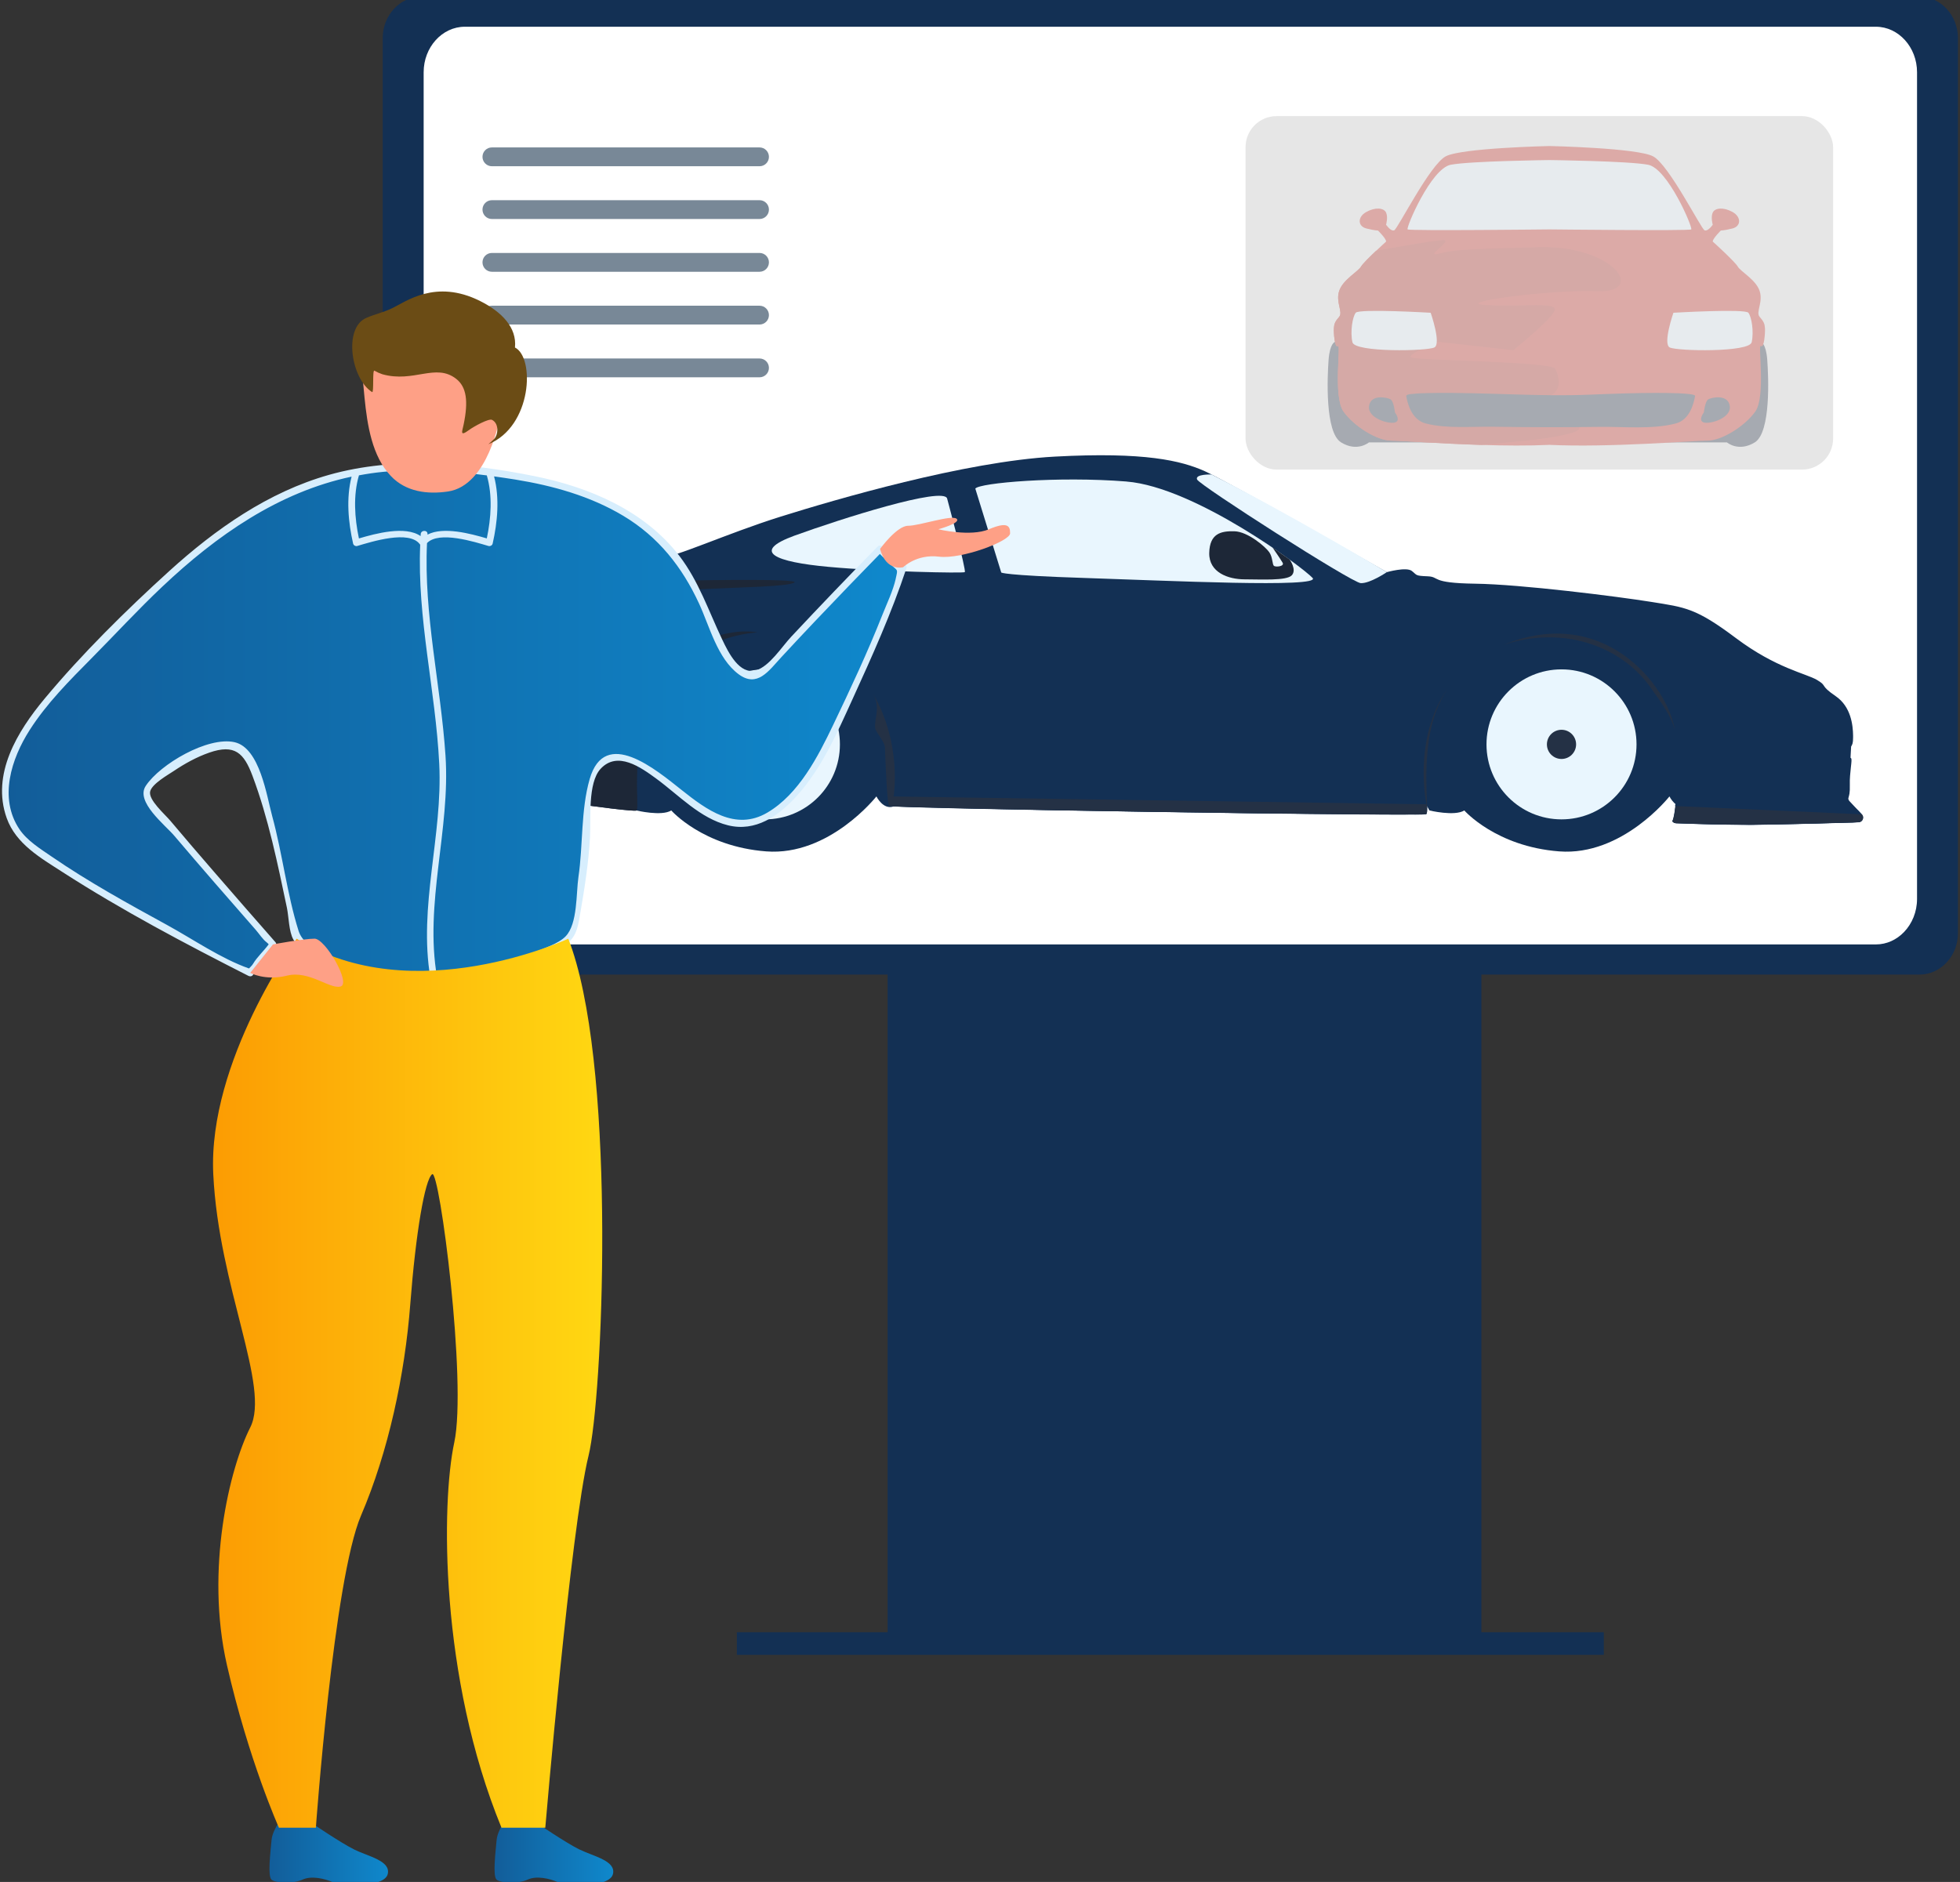 <?xml version="1.0" encoding="UTF-8"?>
<svg xmlns="http://www.w3.org/2000/svg" xmlns:xlink="http://www.w3.org/1999/xlink" viewBox="0 0 631 606">
  <rect x="0" y="0" width="631" height="606" fill="#333333" stroke="none"/>
  <defs>
    <style>
      .cls-1 {
        stroke: #f2f2f2;
        stroke-miterlimit: 10;
      }

      .cls-1, .cls-2, .cls-3, .cls-4, .cls-5 {
        fill: none;
      }

      .cls-1, .cls-2, .cls-4, .cls-5 {
        stroke-width: .75px;
      }

      .cls-6 {
        fill: #b9c2ec;
      }

      .cls-7 {
        fill: url(#linear-gradient-2);
      }

      .cls-8 {
        fill: #243145;
      }

      .cls-9 {
        fill: #b32d24;
      }

      .cls-10 {
        fill: #e9f6fe;
      }

      .cls-11 {
        fill: #133054;
      }

      .cls-12 {
        fill: #fff;
      }

      .cls-13 {
        fill: #1d2737;
      }

      .cls-14 {
        fill: #6b4c15;
        fill-rule: evenodd;
      }

      .cls-2 {
        stroke: #f7f7f7;
        stroke-miterlimit: 10;
      }

      .cls-15 {
        fill: url(#linear-gradient-4);
      }

      .cls-4 {
        stroke: #fff;
      }

      .cls-4, .cls-5 {
        stroke-miterlimit: 10;
      }

      .cls-16 {
        fill: #c73228;
      }

      .cls-17 {
        fill: url(#linear-gradient-3);
      }

      .cls-5 {
        stroke: #fbfbfb;
      }

      .cls-18 {
        isolation: isolate;
      }

      .cls-19 {
        fill: #d7eefd;
      }

      .cls-20 {
        fill: #788897;
      }

      .cls-21 {
        mix-blend-mode: luminosity;
        opacity: .33;
      }

      .cls-22 {
        opacity: .1;
      }

      .cls-23 {
        fill: #b1b6cf;
      }

      .cls-24 {
        fill: url(#linear-gradient);
      }

      .cls-25 {
        clip-path: url(#clippath);
      }

      .cls-26 {
        fill: #fea086;
      }

      .cls-27 {
        fill: #e6e6e6;
      }
    </style>
    <linearGradient id="linear-gradient" x1="1.69" y1="233.2" x2="290.78" y2="233.2" gradientUnits="userSpaceOnUse">
      <stop offset="0" stop-color="#125d99"/>
      <stop offset="1" stop-color="#0f88cc"/>
    </linearGradient>
    <linearGradient id="linear-gradient-2" x1="86.76" y1="595.57" x2="124.92" y2="595.57" xlink:href="#linear-gradient"/>
    <linearGradient id="linear-gradient-3" x1="159.21" y1="595.56" x2="197.43" y2="595.56" xlink:href="#linear-gradient"/>
    <linearGradient id="linear-gradient-4" x1="68.57" y1="445.39" x2="193.88" y2="445.39" gradientUnits="userSpaceOnUse">
      <stop offset="0" stop-color="#fc9c03"/>
      <stop offset=".99" stop-color="#ffd712"/>
    </linearGradient>
    <clipPath id="clippath">
      <rect class="cls-3" x="-1437.5" y="-389.34" width="1923.25" height="200"/>
    </clipPath>
  </defs>
  <g class="cls-18">
    <g id="Layer_1" data-name="Layer 1">
      <g>
        <g>
          <g>
            <rect class="cls-11" x="294.88" y="257.4" width="182.03" height="269.4"/>
            <rect class="cls-11" x="285.76" y="257.4" width="182.03" height="269.4"/>
            <path class="cls-11" d="M617.96-1.08H135.6c-6.82,0-12.39,5.99-12.39,13.32v288.26c0,7.32,5.58,13.32,12.39,13.32h482.35c6.82,0,12.39-5.99,12.39-13.32V12.24c0-7.32-5.58-13.32-12.39-13.32Z"/>
            <path class="cls-12" d="M603.92,304.11H149.64c-7.29,0-13.25-6.59-13.25-14.65V23.26c0-8.06,5.96-14.65,13.25-14.65h454.28c7.29,0,13.25,6.59,13.25,14.65v266.2c0,4.17-1.6,7.95-4.15,10.62-2.38,2.5-5.58,4.03-9.1,4.03Z"/>
            <path class="cls-20" d="M244.52,53.53h-86.16c-1.68,0-3.03-1.36-3.03-3.03h0c0-1.68,1.36-3.03,3.03-3.03h86.16c1.68,0,3.03,1.36,3.03,3.03h0c0,1.68-1.36,3.03-3.03,3.03Z"/>
            <path class="cls-20" d="M244.52,70.52h-86.16c-1.68,0-3.03-1.36-3.03-3.03h0c0-1.68,1.36-3.03,3.03-3.03h86.16c1.68,0,3.03,1.36,3.03,3.03h0c0,1.68-1.36,3.03-3.03,3.03Z"/>
            <path class="cls-20" d="M244.52,87.51h-86.16c-1.68,0-3.03-1.36-3.03-3.03h0c0-1.68,1.36-3.03,3.03-3.03h86.16c1.68,0,3.03,1.36,3.03,3.03h0c0,1.68-1.36,3.03-3.03,3.03Z"/>
            <path class="cls-20" d="M244.52,104.5h-86.16c-1.68,0-3.03-1.36-3.03-3.03h0c0-1.68,1.36-3.03,3.03-3.03h86.16c1.68,0,3.03,1.36,3.03,3.03h0c0,1.68-1.36,3.03-3.03,3.03Z"/>
            <path class="cls-20" d="M244.52,121.49h-86.16c-1.68,0-3.03-1.36-3.03-3.03h0c0-1.68,1.36-3.03,3.03-3.03h86.16c1.68,0,3.03,1.36,3.03,3.03h0c0,1.68-1.36,3.03-3.03,3.03Z"/>
            <rect class="cls-11" x="237.22" y="525.59" width="279.11" height="7.28"/>
          </g>
          <g>
            <path class="cls-13" d="M193.09,167.31h0c-7.26.2-1.72,5.87-2.69,7.24-.96,1.34-24.14-3.27-25.3-3.49.5.16,1.03.27,1.61.36,4.11.59,6.27,6.07,3.72,7.05-1.14.44-2.17.05-2.99-.32,2.11,2.03,18.85,7.17,24.92,5.61,6.07-1.57,3.33-2.74,6.66-5.09,3.32-2.34,8.4-2.74,13-3.3-3.35-1.04-8-4.71-12.8-6.49-3.02-1.12-4.53-1.41-6.11-1.56Z"/>
            <path class="cls-23" d="M128.53,189.58l.06-2.7s-.6,1.28-.06,2.7Z"/>
            <path class="cls-8" d="M152.47,248.09c.42.96,1.01,1.7,1.9,2.04,2.55.98,49.34,7.83,50.51,7.05.22-.15.29-.84.3-1.96l-52.7-7.13h0Z"/>
            <path class="cls-8" d="M205.17,255.19c0-3.02-.45-9.15.4-16.23-1.1,8.7-.45,15.76-.4,16.23Z"/>
            <path class="cls-8" d="M206.34,234.16c.56-2.74,1.35-5.55,2.45-8.32,2.33-5.83,6.01-11.41,11.04-15.91-7.98,5.76-11.76,15.34-13.49,24.22Z"/>
            <path class="cls-11" d="M245.99,196.1c-1.96-.52-25.08-3.26-32.9,3-7.82,6.27-21.92,33.5-21.92,35.55s13.71,26.32,13.71,26.32c0,0,8.09,1.96,11.23,0,0,0,10.18,11.62,30.54,13.18,20.36,1.57,35.5-17.7,35.5-17.7,0,0,2.17,4.42,5.52,3.23,3.35-1.19,5.13-27.95-1.83-43.48-6.96-15.53-37.89-19.58-39.85-20.1Z"/>
            <path class="cls-11" d="M501.3,196.1c-1.96-.52-25.08-3.26-32.9,3-7.82,6.27-21.92,33.5-21.92,35.55s13.71,26.32,13.71,26.32c0,0,8.09,1.96,11.23,0,0,0,10.18,11.62,30.54,13.18,20.36,1.57,35.5-17.7,35.5-17.7,0,0,2.17,4.42,5.52,3.23,3.35-1.19,5.13-27.95-1.83-43.48-6.96-15.53-37.89-19.58-39.85-20.1Z"/>
            <path class="cls-6" d="M598.37,264.79c.35-.02.67-.03.97-.04-.3.02-.62.02-.97.04Z"/>
            <path class="cls-11" d="M599.37,262.21l-1.06-1.14c-2.02-1.74-3.76-3.57-3.76-3.57,0,0,.24-.07.48-.56.28-.58.57-1.75.5-4.06-.13-4.31.92-8.34.39-8.74-.05-.04-.11-.07-.17-.1-.62-.29-1.81-.35-.87-2.12.43-.81.8-1.2,1.07-1.58.4-.55.63-1.1.63-2.86,0-.2,0-.43,0-.67-.05-3.23-.63-9.24-5.61-12.65-5.35-3.66-2.48-3.13-6.01-5.22-3.52-2.08-13.18-3.77-26.1-13.47-12.92-9.7-16.25-9.89-27.21-11.65-10.96-1.76-42.09-5.68-56.78-5.87-14.68-.2-11.16-2.22-15.27-2.38-4.11-.16-3.33-.36-5.09-1.73-1.76-1.37-8.03.39-8.03.39,0,0-51.04-29.11-58.6-32.5-7.57-3.39-19.32-6.27-48.3-4.7-28.98,1.57-70.74,13.84-88.24,19.32-17.49,5.48-34.98,13.57-38.37,13.05-.31-.05-.63-.13-.96-.23-3.35-1.04-8-4.71-12.8-6.49-3.02-1.12-4.53-1.41-6.11-1.56h0c-1.17-.12-2.37-.15-4.26-.4,0,0-2.74,1.96-5.48-1.76-2.74-3.72-11.94-4.11-19.19-4.11s-8.22,1.76-6.07,4.5c1.85,2.35,3.84,4.56,6.97,5.51h0s.02,0,.03,0c.5.16,1.03.27,1.61.36,4.11.59,6.27,6.07,3.72,7.05-1.14.44-2.17.05-2.99-.32-1-.45-1.69-.86-1.9.32-.31,1.73.76,3.08.38,3.85-.09.19-.27.34-.57.46-1.57.59-3.13,1.96-2.74,2.55.39.59,3.13,4.31,7.05,4.89,1.69.25,2.18,1.06,1.82,2.08-.47,1.36-2.4,3.12-4.96,4.57-4.5,2.55-14.88,13.9-14.88,17.82,0,.76.02,2,.04,3.51.12,6.27.47,17.17.94,17.64.59.59,3.13.59,2.55,2.15s-3.52.59-3.52,3.72c0,2.04.09,4.59.85,6.38.42.96,1.01,1.7,1.9,2.04,2.55.98,49.34,7.83,50.51,7.05.22-.15.29-.84.3-1.96v-.02c0-3.02-.45-9.15.4-16.23.02-.13.03-.25.05-.38.03-.2.05-.42.09-.63.17-1.24.38-2.51.63-3.78.56-2.74,1.35-5.55,2.45-8.32,2.33-5.83,6.01-11.41,11.04-15.91,0,0,0,0,.02,0,6.06-5.44,14.07-9.3,23.96-10.12,2.55-.22,5.24-.23,8.05,0,.36.02.71.05,1.06.09.34.04.69.09,1.03.13,9.87,1.34,17.12,6.48,22.16,12.37.03.03.05.06.09.09,1.92,2.26,3.51,4.61,4.81,6.91.03.06.07.13.1.18,2.52,4.52,3.9,8.79,4.3,11.49.21,1.44.35,3.14.44,4.97.02.48.04.96.05,1.45.06,2.04.08,4.2.07,6.27-.02,6.07-.17,11.53.35,11.98.04.03.4.07,1.06.11h.03c.21.02.45.03.71.04,6.16.31,27.39.78,52.93,1.23.2,0,.42,0,.62,0,1.2.02,2.4.05,3.59.06,16.91.29,35.38.57,52.44.81,1.21.02,2.42.03,3.63.05,1.1.02,2.21.03,3.31.04,24.9.31,45.69.49,52.3.38.46,0,.86-.02,1.18-.02,0,0,0,0,.02,0,.61-.02.95-.05.99-.08.27-.2.33-1.07.31-2.47h0c-.05-4.13-.82-12.82.74-22.45.05-.32.11-.65.17-.98,0-.02,0-.03,0-.05.92-4.88,2.73-9.88,5.63-14.39,3.86-6.01,9.66-11.16,17.88-14.06.03-.02.07-.02.1-.03,1.59-.57,3.27-1.04,5.05-1.42,8.41-1.79,16.38-1.35,23.32.71,4.29,1.27,8.19,3.16,11.55,5.51,1.5,1.05,2.89,2.2,4.16,3.42,1.35,1.31,2.58,2.71,3.65,4.18,4.29,5.91,6.46,10.83,7.53,15.05.33,1.29.55,2.51.7,3.68.27,2.11.31,4.03.27,5.81-.05,2.06-.13,4.82-.26,7.64,0,.05,0,.12,0,.17-.11,2.16-.24,4.35-.44,6.27,0,.08-.02.15-.02.23,0,.11-.02.23-.03.34-.02.12-.02.17-.02.17,0,.02,0,.05,0,.07-.24,2.23-.56,4.03-.98,4.91.25.35.66.59,1.14.6,7.91.31,15.84.49,23.76.51h.93c4.8-.06,9.78-.15,14.49-.27.71-.02,1.42-.03,2.11-.05,1.28-.02,2.54-.05,3.76-.09.21,0,.42-.02.63-.02.56-.02,1.1-.03,1.64-.05,1.61-.04,3.12-.08,4.54-.12.49-.02.97-.03,1.43-.04,1.16-.03,2.22-.06,3.19-.09.07,0,.13,0,.2,0,.7-.03,1.4-.06,2.11-.1,1.14-.05,1.75-1.29,1.24-2.22-.05-.11-.13-.22-.22-.31Z"/>
            <path class="cls-13" d="M208.79,187.35c-11.75.59-20.75,4.5-31.33,2.74-6.23-1.04-9.73-2.76-11.57-3.99-.09.19-.27.34-.57.46-1.57.59-3.13,1.96-2.74,2.55.39.59,3.13,4.31,7.05,4.89,1.69.25,2.18,1.06,1.82,2.08,6.55.09,18.09-1.19,22.84-3.06,5.48-2.15,20.36-2.74,32.3-3.33,11.94-.59,27.02-.78,29.17-2.12,2.15-1.34-35.24-.81-46.99-.23Z"/>
            <path class="cls-11" d="M599.37,262.21l-1.06-1.14-2.88-3.09c-.27-.28-.41-.66-.4-1.04v-.06l.72-12.84.2-3.7.06-1.13c.04-.74-.47-1.39-1.19-1.55l-29.59-6.19c-2.15-.45-4.3-.9-6.45-1.35-4.89-1.03-9.84-2.07-14.51-3.79-2.38-.87-4.68-1.92-6.86-3.23-3.38-2.02-6.36-4.61-9.36-7.17-1.37-1.17-2.74-2.33-4.16-3.42-.79-.62-1.6-1.21-2.42-1.78-10.17-6.98-23.45-9.24-35.35-6.02-9.92,2.69-18.75,9.14-24.46,17.67-.8,1.2-2.66.74-2.76-.69-.16-2.7-.7-5.38-1.63-7.93-.24-.66-.49-1.31-.78-1.95-.15-.32-.4-.59-.71-.74-6.27-3.1-13.57-3.25-20.59-3.33-26.85-.3-53.72-.6-80.58-.9-3.07-.03-6.17-.06-9.18.54-1.97.39-3.89,1.07-5.86,1.49-15.3,3.34-38.16-8.65-44.89,12.03-1.63,5.01-2.02,10.36-3.69,15.37-.6,1.79-2.2,3.8-3.8,3.95-.63.05-1.14.49-1.31,1.07-.05.14-.06.29-.06.45l.13,5.83.23,10.66c.02.7.52,1.28,1.17,1.43h.03c.09.02.17.03.26.03.15,0,.31,0,.45,0,17.64.48,35.28.88,52.93,1.23.2,0,.42,0,.62,0,1.2.02,2.4.05,3.59.06,17.48.34,34.96.61,52.44.81,1.21.02,2.42.03,3.63.05,1.1.02,2.21.03,3.31.04,17.43.2,34.87.32,52.3.38.29,0,.57,0,.86,0,.11,0,.21,0,.32-.03,0,0,0,0,.02,0,.7-.15,1.2-.79,1.17-1.53-.02-.45-.05-.92-.06-1.37-.35-7.74-.47-15.62,1.1-23.08,0-.02,0-.03,0-.05.59-2.76,1.41-5.47,2.54-8.1,3.98-9.22,11.82-16.52,21.07-20.39,4.06-1.71,8.4-2.74,12.8-2.99,5.29-.3,10.59.53,15.57,2.29,8.61,3.04,16.29,8.87,21.34,16.5,3.08,4.65,5.16,9.89,6.24,15.35,1.31,6.55,1.17,13.4-.44,19.89,0,.07-.02.13-.05.2h0c-.05.2-.09.4-.15.6h.11c-.24,2.24-.56,4.04-.98,4.92.25.35.66.59,1.14.6,7.91.31,15.84.49,23.76.51h.93c4.8-.06,9.78-.15,14.49-.27.71-.02,1.42-.03,2.11-.05,1.28-.02,2.54-.05,3.76-.09.21,0,.42-.02.63-.02.56-.02,1.1-.03,1.64-.05,1.61-.04,3.12-.08,4.54-.12.49-.02.97-.03,1.43-.04,1.16-.03,2.22-.06,3.19-.09.07,0,.13,0,.2,0,.7-.03,1.4-.06,2.11-.1,1.14-.05,1.75-1.29,1.24-2.22-.05-.11-.13-.22-.22-.31Z"/>
            <path class="cls-13" d="M222.89,207.85c-15.14,7.05-17.75,20.62-28.45,15.24-10.71-5.38-14.62-1.14-31.91-.1-5.41.33-8.78-.16-10.86-.99.12,6.27.47,17.17.94,17.64.59.59,3.13.59,2.55,2.15s-3.52.59-3.52,3.72.2,7.44,2.74,8.42c2.55.98,49.34,7.83,50.51,7.05,1.17-.78-1.96-16.64,3.92-31.33,5.15-12.87,16.91-24.53,35.02-26.03-5.31-.89-12.04.1-20.93,4.24Z"/>
            <path class="cls-10" d="M255.87,172.44c-14.4,5.25-6.22,8.52,10.87,10.09,17.1,1.57,43.27,2.09,43.86,1.7.59-.39-5.68-23.69-5.68-23.69-1.07-4.05-34.65,6.66-49.05,11.91Z"/>
            <path class="cls-10" d="M362.68,155.05c-22.12-1.77-47.45.45-48.69,2.28l8.35,27.02s.52.91,26.89,1.76c26.37.85,76.29,3.26,73.35,0-2.94-3.26-37.79-29.29-59.91-31.05Z"/>
            <path class="cls-10" d="M385.39,154.41c.78,1.82,49.73,33.18,52.67,33.36,2.94.18,8.42-3.54,8.42-3.54,0,0-30.82-18.44-56.43-31.44,0,0-5.44-.19-4.66,1.62Z"/>
            <path class="cls-13" d="M409.7,176.34s2.57,3.7,3.23,4.87c.65,1.17-2.09,1.44-2.74,1.04-.65-.39-.39-2.74-1.57-4.44-1.17-1.7-6.87-6.63-11.23-6.74s-7.96.74-8.09,7c-.13,6.27,6.13,8.48,11.36,8.48s13.57.52,15.23-1.31c1.66-1.83-.7-5.07-.7-5.07l-5.49-3.85Z"/>
            <path class="cls-8" d="M253.95,203.82c9.87,1.34,17.12,6.48,22.16,12.37-6.2-7.42-13.94-11.31-22.16-12.37Z"/>
            <path class="cls-8" d="M459.23,258.98l-171.54-2.51s2.85-16.6-6.59-33.09c2.52,4.52.25,8.34.65,11.04.21,1.44,3.05,4.36,3.13,6.18.38,8.26.68,18.29,1.44,18.93.92.78,171.77,3.39,172.82,2.61,1.04-.78-1.05-12.01,1.04-24.93.85-5.2,2.7-10.59,5.81-15.43-11.32,16.31-6.76,37.19-6.76,37.19Z"/>
            <path class="cls-8" d="M483.99,207.68s-.08.03-.12.05c1.62-.58,3.34-1.07,5.15-1.45,18.4-3.92,34.07,3.68,42.03,14.65,4.29,5.9,7.11,10.01,8.18,14.23-2.43-14.86-23.3-40.72-55.24-27.48Z"/>
            <path class="cls-8" d="M539.93,252.46c-.12,2.37-.27,4.78-.49,6.84.09-.63.38-2.98.49-6.84Z"/>
            <path class="cls-8" d="M599.31,262.21l-56.4-2.51h0l-2.41-.11h0l-1.08-.05c-.24,2.23-.56,4.03-.98,4.91.25.35.66.59,1.14.6,7.91.31,15.84.49,23.76.51,5.12-.06,10.44-.16,15.42-.27.71-.02,1.42-.03,2.11-.05,1.28-.02,2.54-.05,3.76-.09.21,0,.42-.02.63-.02.56-.02,1.1-.03,1.64-.05,1.61-.04,3.12-.08,4.54-.12.49-.02.97-.03,1.43-.04,1.16-.04,2.22-.07,3.19-.09.07,0,.13,0,.2,0,.7-.03,1.4-.06,2.11-.1,1.14-.05,1.75-1.29,1.24-2.22l-.27-.31Z"/>
            <circle class="cls-10" cx="246.25" cy="239.69" r="24.15"/>
            <circle class="cls-8" cx="246.25" cy="239.69" r="4.7"/>
            <circle class="cls-10" cx="502.71" cy="239.69" r="24.15"/>
            <circle class="cls-8" cx="502.71" cy="239.69" r="4.7"/>
          </g>
          <rect class="cls-27" x="400.99" y="37.39" width="189.16" height="113.82" rx="10" ry="10"/>
          <g class="cls-21">
            <path class="cls-8" d="M427.72,115.9c-.4,5.43-1.21,23.33,4.02,26.55,5.23,3.22,8.97,0,8.97,0h58.1l-69.04-32.35s-1.65.37-2.05,5.8Z"/>
            <path class="cls-8" d="M566.9,110.1l-69.04,32.35h58.1s3.74,3.22,8.97,0c5.23-3.22,4.42-21.12,4.02-26.55-.4-5.43-2.05-5.8-2.05-5.8Z"/>
            <path class="cls-16" d="M566.49,102.02c-1.31-1.51,1.21-4.73,0-8.35-1.21-3.62-6.14-6.23-7.04-7.84-.91-1.6-8.04-8.04-8.04-8.04-.1-.91,2.61-3.57,2.61-3.57,0,0,.91.05,3.72-.65,2.81-.71,2.91-3.72,0-5.33-2.92-1.61-5.64-1.31-6.34.2-.71,1.51,0,3.92,0,3.92,0,0-1.51,2.21-2.62,1.81-1.1-.4-11.46-21.12-16.59-23.83-5.13-2.72-33.38-3.32-33.38-3.32,0,0-28.26.6-33.38,3.32-5.13,2.72-15.49,23.43-16.59,23.83-1.1.4-2.61-1.81-2.61-1.81,0,0,.7-2.41,0-3.92-.71-1.51-3.42-1.81-6.34-.2-2.92,1.6-2.82,4.62,0,5.33,2.81.71,3.72.65,3.72.65,0,0,2.72,2.67,2.62,3.57,0,0-1.51,1.37-3.24,3-2.02,1.91-4.32,4.18-4.81,5.04-.91,1.61-5.83,4.22-7.04,7.84-1.21,3.62,1.3,6.84,0,8.35-1.31,1.51-1.61,2.21-1.71,3.62-.1,1.41.25,6.69,1.31,5.78s-1.66,16.29,1.81,21.12c3.47,4.83,10.86,9.35,15.39,9.35,2.94,0,15.34.95,28.99,1.38,7.36.23,15.09.3,21.89-.02,19.41.91,46.35-1.36,50.88-1.36s11.92-4.53,15.39-9.35c3.47-4.83.75-22.02,1.81-21.12,1.06.91,1.41-4.37,1.31-5.78-.1-1.41-.4-2.11-1.71-3.62Z"/>
            <path class="cls-9" d="M495.3,79.6c-24.44.61-27.45.9-32.18,2.11-4.73,1.21,4.42-4.22,1.71-4.39-1.92-.11-14.61,2.14-21.84,3.46-2.02,1.91-4.32,4.18-4.81,5.04-.91,1.61-5.83,4.22-7.04,7.84-1.21,3.62,1.3,6.84,0,8.35-1.31,1.51-1.61,2.21-1.71,3.62-.1,1.41.25,6.69,1.31,5.78s-1.66,16.29,1.81,21.12c3.47,4.83,10.86,9.35,15.39,9.35,2.94,0,15.34.95,28.99,1.38l8.42-.82s24.74-1.91,23.05-4.94c-1.7-3.02-12.19-8.44-8.92-10.26,3.27-1.82,2.46-6.02,1.26-8.44-1.21-2.41-43.44-2.71-46.16-3.62-2.72-.9,8.55-5.1,8.55-5.1l24.03,2.68s12.07-9.65,13.27-12.67c1.21-3.02-9.35-1.21-21.72-1.84-12.37-.63,19.91-5.1,35.6-4.49,15.69.6,5.43-14.78-19.01-14.17Z"/>
            <path class="cls-10" d="M530.59,53.05c-6.34-1.21-31.77-1.51-31.77-1.51,0,0-25.44.3-31.77,1.51-6.34,1.21-14.48,20.31-13.88,20.82.6.5,45.65,0,45.65,0,0,0,45.05.5,45.65,0,.6-.5-7.54-19.61-13.88-20.82Z"/>
            <path class="cls-10" d="M538.74,100.71s-3.47,9.96-1.21,11.16c2.26,1.21,25.64,1.66,26.4-1.66.75-3.32,0-8.15-1.06-9.5-1.06-1.36-24.14,0-24.14,0Z"/>
            <path class="cls-10" d="M436.46,100.71c-1.06,1.36-1.81,6.18-1.06,9.5.75,3.32,24.14,2.87,26.4,1.66,2.26-1.21-1.21-11.16-1.21-11.16,0,0-23.08-1.36-24.13,0Z"/>
            <g>
              <path class="cls-8" d="M447.69,128.6c-1.01-.6-6.34-1.81-6.94,2.11-.6,3.92,6.34,5.93,8.35,5.33,2.01-.6,0-3.22,0-3.22,0,0-.4-3.62-1.41-4.22Z"/>
              <path class="cls-8" d="M549.94,128.6c-1.01.6-1.41,4.22-1.41,4.22,0,0-2.01,2.61,0,3.22,2.01.6,8.95-1.41,8.35-5.33-.6-3.92-5.93-2.72-6.94-2.11Z"/>
              <path class="cls-8" d="M534.1,126.51c-7.59,0-15.15.29-22.73.59-3.97.16-7.94.19-11.9.16-8.3-.07-16.58-.44-24.9-.62-4.91-.11-9.83-.19-14.75-.07-1.64.04-3.3.08-4.94.27-.56.06-1.74.05-2.14.55-.03.03-.03.08-.03.12.41,2.21,1.63,7.64,6.3,8.85,6.76,1.74,14.87.94,21.78,1.05,11.32.18,22.67.21,33.99.05,7.82-.12,17.06.89,24.7-1.1,4.63-1.21,5.83-6.64,6.23-8.85.19-1.03-10.88-.98-11.63-.98Z"/>
            </g>
          </g>
        </g>
        <g>
          <path class="cls-24" d="M283.32,176.76s-21.28,21.69-37.15,39.12c-5.92,6.5-12.6-4.8-14.9-10.02-4.45-10.11-8.26-20.68-15.76-29.04-12.6-14.06-31.18-20.62-49.38-23.46-18.25-2.85-37.04-4.66-55.07-.64-12.24,2.74-23.38,7.93-33.67,14.6-15.67,10.15-29.38,23.7-42.09,37.15-14.47,15.32-43.84,39.41-30.01,63.11,6.18,10.58,75.24,45.7,75.24,45.7l7.33-9.17s-39.2-44.57-40.96-48.05c-1.76-3.48,24.08-21.19,31.13-14.73,7.05,6.46,17.46,60.94,17.46,60.94,39.19,30.98,87.44,0,87.44,0,2.75-1.76,3.94-18.1,4.6-21.2,2.41-11.36.35-21.53,4.12-32.37,1.67-4.8,5.56-6.15,10.46-4.43,16.21,5.69,29.91,31.75,48.74,16,12.45-10.42,18.59-27.24,25.31-41.41,5.56-11.73,10.59-23.86,14.61-36.22-3.99-1.13-7.46-5.88-7.46-5.88Z"/>
          <path class="cls-19" d="M291.07,181.58c-2.79-1.14-5.02-3.04-6.81-5.37-.05-.06-.11-.09-.16-.14-.06-.06-.12-.12-.19-.17,0,0,0,0-.01,0-.39-.28-.92-.35-1.35.09-9.39,9.57-18.67,19.25-27.83,29.04-3.03,3.24-7.03,9.59-11.36,10.83-5.28,1.5-8.85-5.71-10.86-9.94-4.35-9.13-7.54-18.75-13.76-26.88-11.18-14.6-29.04-22.17-46.62-25.71-21.46-4.32-44.86-6.45-66.18-.43-19.59,5.53-36.56,17.46-51.47,31-13.93,12.65-28.02,26.56-40.08,41.04-8.79,10.55-17.27,24.36-12.23,38.5,2.98,8.34,10.96,12.85,18.06,17.43,19.15,12.33,39.47,23.05,59.77,33.37.39.2,1.02.22,1.32-.17,2.44-3.06,4.89-6.11,7.33-9.17.39-.48.43-1.06,0-1.55-6.64-7.55-13.24-15.12-19.82-22.72-4.69-5.42-9.38-10.86-13.99-16.35-1.75-2.09-7.19-6.77-6.48-9.48.64-2.45,5.83-5.35,7.64-6.57,3.53-2.37,7.37-4.49,11.4-5.89,8.2-2.84,11.14.16,13.88,7.45,5.13,13.65,8.09,28.26,11.09,42.49.61,2.9.62,7.66,2.08,10.26,1.48,2.62,6.08,4.72,8.58,6.15,4.6,2.63,9.56,4.71,14.68,6.1,6.97,1.9,14.14,2.55,21.28,2.23.39.66,1.39.53,1.8-.09,10.06-.68,20.05-3.27,29.35-7.08,4.13-1.69,8.93-3.45,12.53-6.14,3.08-2.3,3.52-6.01,4.16-9.71,1.39-8.01,2.68-16.29,3.12-24.39.33-5.91-.78-17.46,3.38-22.01,5.45-5.95,13.02-.49,18,3.16,7.22,5.29,14.07,12.76,23.04,14.99,8.88,2.21,16.28-3,22.02-9.32,8.13-8.95,13.03-20.24,17.99-31.11,6.37-13.96,12.62-27.81,17.46-42.4.2-.61-.24-1.13-.76-1.35ZM156.72,153.07c1.9,6.48,1.38,13.77,0,20.3-5.18-1.52-13.99-3.9-19.09-1.22,0-.05,0-.1,0-.15.1-1.4-2.09-1.4-2.19,0-.01.21-.02.41-.03.62-4.93-3.4-14.41-.85-19.86.76-1.38-6.53-1.9-13.83.01-20.32,2.55-.47,5.13-.87,7.76-1.12,11.08-1.05,22.32-.31,33.38,1.14ZM115.19,311.73c-5.85-1.94-17.08-5.68-19.06-11.96-3.76-11.94-5.19-24.86-8.5-36.98-1.77-6.45-3.97-21.97-12.12-23.8-8.59-1.93-23.97,7.07-28.59,14.07-3.38,5.12,6.19,12.52,9.19,16.06,8.64,10.18,17.42,20.24,26.21,30.28,1.09,1.24,2.25,3.09,3.58,4.08.17.13.4.36.6.6-1.58,2.16-3.72,4.04-5.07,6.33-.38.64-1.03,1.13-1.27,1.44-9.06-3.2-17.97-9.4-26.36-13.99-12.64-6.92-25.37-13.92-37.25-22.09-3.58-2.46-7.83-5.08-10.3-8.76-6.72-10.03-2.6-22.72,3.31-31.95,5.48-8.57,12.74-15.85,19.86-23.04,7.62-7.69,14.95-15.67,22.83-23.11,17.49-16.53,37.45-30.45,60.94-35.43-1.79,6.97-1.07,14.7.49,21.56.13.57.8.93,1.35.76,4.58-1.35,16.73-5.24,20.16-.52.03.04.06.07.09.11-1.02,23.77,4.96,46.93,6.13,70.6,1.15,23.11-6.75,45.81-2.86,68.84-7.89.3-15.82-.62-23.35-3.11ZM288.39,186.3c-.88,3.94-2.87,8.03-4.36,11.79-4.72,11.95-10.21,23.67-15.76,35.26-4.91,10.26-11.08,22.34-21.24,28.32-10.27,6.04-19.6-.95-27.58-7.28-8.21-6.51-24.75-20.48-29.62-3.5-2.88,10.04-2.09,21.21-3.61,31.51-.77,5.24-.22,15.01-4.1,19.08-2.33,2.45-7.38,4.01-10.38,5.33-7.48,3.29-15.37,5.73-23.44,7.06-2.51.41-5.04.7-7.58.87-4.18-23.8,4.31-47.5,2.7-71.43-1.54-22.9-7.04-45.4-5.95-68.43,3.86-4.04,15.34-.38,19.78.93.55.16,1.22-.19,1.35-.76,1.57-6.9,2.28-14.66.46-21.65,2.27.32,4.53.65,6.77,1.01,12.11,1.96,24.17,5.32,34.76,11.65,11.36,6.79,19.02,16.49,24.5,28.38,3.35,7.27,5.87,17.56,12.66,22.64,6.04,4.51,9.73-1.07,13.75-5.42,7.22-7.81,14.55-15.51,21.93-23.17,3.26-3.39,6.54-6.76,9.83-10.12,1.17,1.26,2.5,2.32,3.72,3.56,1.99,2.02,2.14,1.07,1.39,4.39Z"/>
          <path class="cls-7" d="M114.07,595.57c-4.47-2.22-13.81-8.6-13.81-8.6,0,0-5.05,1.22-8.45-2.9,0,0-4.06,4.64-4.39,8.45-.33,3.81-1.32,11.59,0,12.74,1.32,1.16,7.12,1.32,9.93,0,2.81-1.32,6.95-.45,10.1.93,3.14,1.39,16.38,1.55,17.38-2.75.99-4.3-6.29-5.65-10.76-7.87Z"/>
          <path class="cls-17" d="M186.56,595.56c-4.48-2.22-13.83-8.61-13.83-8.61,0,0-5.06,1.23-8.46-2.91,0,0-4.06,4.65-4.39,8.46-.33,3.81-1.33,11.6,0,12.76,1.33,1.16,7.13,1.33,9.95,0,2.82-1.33,6.96-.45,10.11.93,3.15,1.39,16.41,1.55,17.4-2.76.99-4.31-6.3-5.66-10.77-7.89Z"/>
          <path class="cls-15" d="M182.95,302.26s-50.01,23.35-87.44,0c0,0-28.62,39.34-26.85,75.83,1.76,36.49,18.5,68.53,11.89,81.58-6.61,13.06-14.54,45.65-7.49,76.49,7.05,30.83,16.74,52.37,16.74,52.37h11.89s5.73-79.97,14.54-100.53c8.81-20.56,14.1-45.22,15.86-68.13,1.76-22.91,4.7-40.1,7.05-41.78,2.35-1.68,11.27,67.03,7.1,86.42-4.17,19.38-4.76,75.37,15.21,124.02h14.1s8.2-96.63,13.93-119.81c4.54-18.34,8.95-120.18-5.23-162.86-.42-1.26-.85-2.46-1.29-3.6Z"/>
          <path class="cls-26" d="M101.25,302.26c-3.52,0-13.37,1.84-13.37,1.84l-7.33,9.17s4.85,2.64,11.89.88c7.05-1.76,13.66,4.4,17.18,3.52,3.52-.88-4.85-15.42-8.37-15.42Z"/>
          <path class="cls-26" d="M318.35,170.43c-5.88,2.49-16.27,0-16.27,0,0,0,7.46-2.03,5.88-3.39-1.58-1.36-11.98,2.26-15.6,2.26s-9.04,7.46-9.04,7.46c2.03,7.46,7.46,5.88,7.46,5.88,0,0,4.29-4.29,11.53-3.39,7.23.9,22.83-4.97,22.88-7.5.05-2.53-.96-3.8-6.84-1.32Z"/>
          <path class="cls-26" d="M127.58,103.19c-3.42,1.54-6.56,3.92-8.46,7.15-2.3,3.91-2.61,8.69-2.19,13.2.14,1.46.27,2.99.43,4.55.88,8.84,2.42,18.82,8.48,25.2,4.83,5.09,11.75,5.96,18.4,4.97,13.05-1.93,16.67-23.92,16.67-23.92,0,0,1.69-9.42,0-17.63-3.21-15.58-20.45-19.31-33.32-13.52Z"/>
          <path class="cls-26" d="M135.76,141.89c-2.05,0-4.66,1.4-4.35,2.64.13.5.72.97,2,1.31,1.72.46,7.12,1.07,7.96-1.23.72-1.99-1.27-2.72-5.62-2.72Z"/>
        </g>
      </g>
      <g class="cls-25">
        <g class="cls-22">
          <path class="cls-4" d="M24.45,169.1c-121.52,67.2-461.12,107.09-496.94,86.77-81.59-46.28,318.65-234.05,199.67-391.54-103.75-137.33-367.54-241.97-530.02-214.38-145.06,24.64-148.22,144.31-224.57,127.07-129.14-29.16-126.15-372.9-379.85-499.14-89.73-44.65-182.53-47.64-241.38-44.63"/>
          <path class="cls-5" d="M17.59,176.59c-119.22,65.35-454.47,103.17-492.19,81.6-81.33-46.51,310.8-231.9,192.09-387.75-103.67-135.98-365.02-240.21-526.77-213.69-143.53,23.53-147.43,141.15-223.38,123.8-128.94-29.57-128.05-368.59-379.72-493.65-89.04-44.24-181.11-47.51-239.8-44.88"/>
          <path class="cls-2" d="M10.72,184.07c-116.92,63.49-447.83,99.25-487.44,76.43-81.08-46.71,302.95-229.75,184.51-383.95-103.59-134.63-362.5-238.45-523.53-213.01-142.01,22.43-146.64,138-222.2,120.52-128.74-29.99-129.94-364.27-379.59-488.16-88.34-43.84-179.69-47.39-238.22-45.12"/>
          <path class="cls-1" d="M3.85,191.56c-114.62,61.64-441.19,95.33-482.69,71.26-80.84-46.89,295.1-227.61,176.93-380.16-103.51-133.28-359.97-236.68-520.29-212.32-140.48,21.34-145.85,134.84-221.02,117.25-128.54-30.4-131.83-359.95-379.46-482.67-87.65-43.43-178.27-47.26-236.63-45.37"/>
        </g>
      </g>
      <path class="cls-14" d="M165.79,111.9c.65-6.47-4.28-11.49-11.23-14.97-14.4-7.22-24.01.3-28.4,2.36-3.03,1.42-5.2,1.77-8.21,3.06-7.52,3.22-4.9,19.67,1.83,23.89.67.42.04-7.23.76-6.88.78.45,1.62.83,2.52,1.14,10.17,2.87,17.21-3.72,23.84,1.52,3.29,2.6,3.93,7.16,2.35,14.73-.46,2.23-1.33,3.98,1.81,1.67,1.44-1.06,6.3-3.76,7.35-3.22,2.32,1.21,1.99,4.8.62,6.21-.61.63-1.81,1.63-1.81,1.63,14.09-5.72,15.04-27.93,8.55-31.15"/>
    </g>
  </g>
</svg>